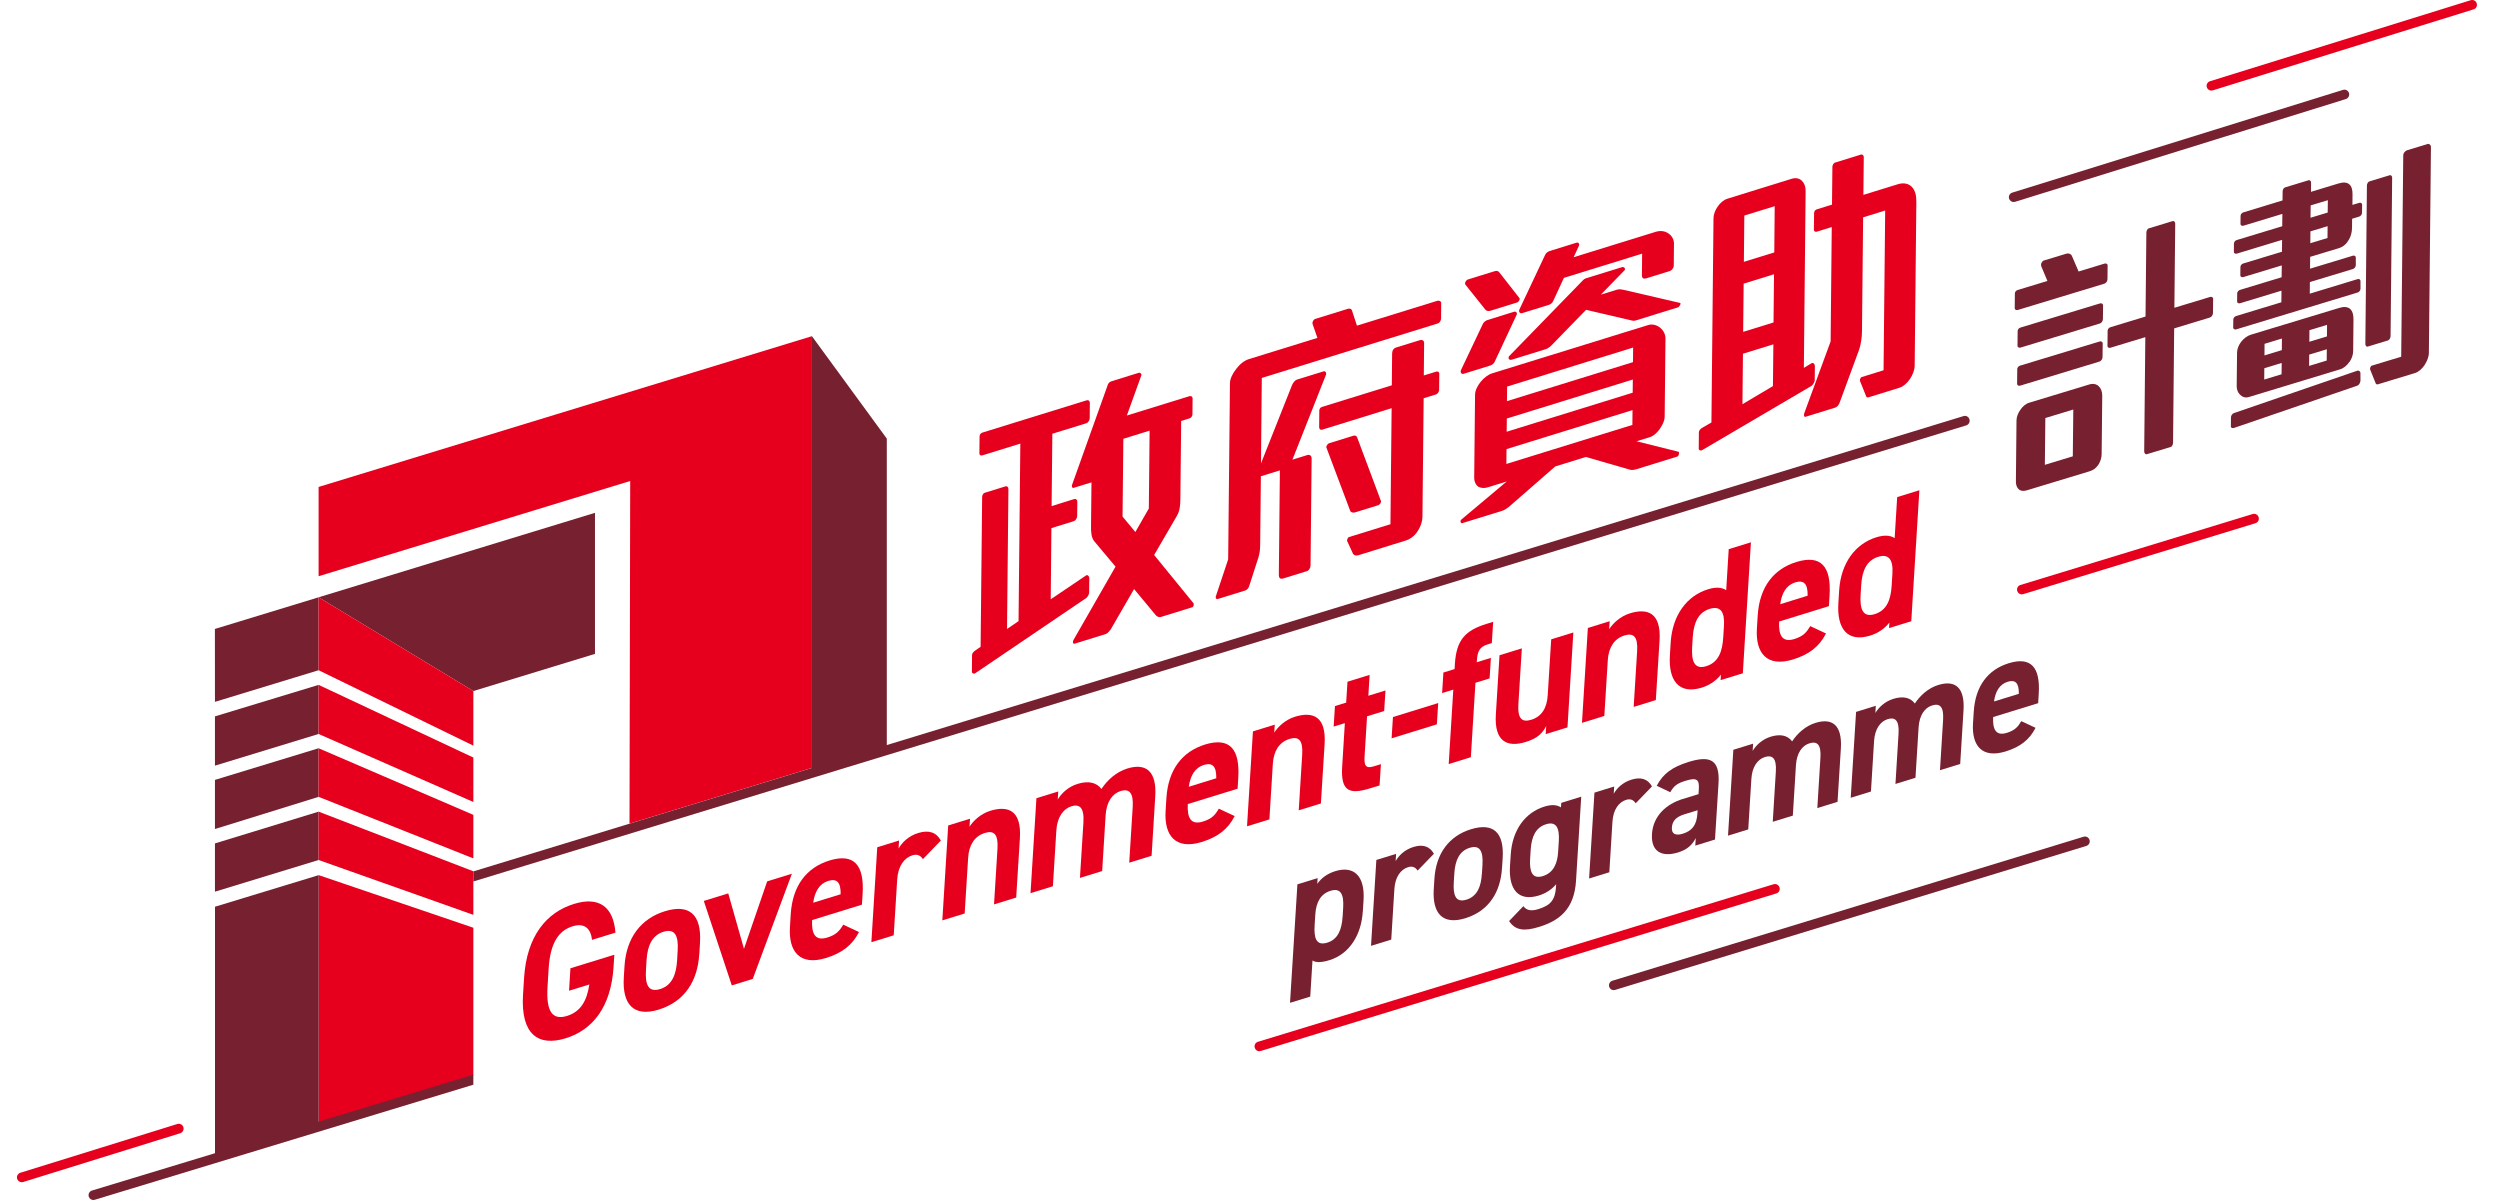<svg width="100" height="48" viewBox="0 0 100 48" fill="none" xmlns="http://www.w3.org/2000/svg"><g clip-path="url(#clip0_1075_36632)"><path d="M84.179 11.346L80.706 12.401C80.652 12.417 80.589 12.385 80.589 12.333L80.595 11.735C80.595 11.673 80.65 11.616 80.706 11.6L81.897 11.238L81.652 10.656C81.616 10.564 81.681 10.443 81.752 10.421L82.655 10.147C82.744 10.119 82.835 10.155 82.871 10.225L83.144 10.86L84.181 10.544C84.244 10.524 84.307 10.556 84.305 10.618L84.299 11.164C84.299 11.256 84.234 11.328 84.181 11.344L84.179 11.346ZM83.925 18.603C83.844 18.721 83.735 18.805 83.591 18.849L81.084 19.61C80.965 19.646 80.868 19.644 80.795 19.604C80.696 19.542 80.634 19.428 80.636 19.253L80.66 16.825C80.66 16.681 80.718 16.531 80.808 16.401C80.9 16.261 81.028 16.149 81.173 16.107L83.581 15.376C83.725 15.332 83.86 15.364 83.949 15.448C84.038 15.534 84.092 15.672 84.09 15.826L84.066 18.162C84.066 18.325 84.008 18.477 83.927 18.603H83.925ZM83.985 14.461L80.801 15.428C80.747 15.444 80.684 15.412 80.684 15.36L80.69 14.763C80.69 14.701 80.745 14.643 80.799 14.627L83.983 13.66C84.046 13.64 84.108 13.674 84.108 13.733L84.102 14.279C84.102 14.371 84.038 14.443 83.983 14.459L83.985 14.461ZM84.001 12.938L80.817 13.905C80.763 13.921 80.7 13.889 80.7 13.837L80.706 13.24C80.706 13.178 80.761 13.12 80.814 13.104L83.999 12.137C84.062 12.117 84.123 12.151 84.123 12.213L84.117 12.758C84.117 12.852 84.054 12.922 83.999 12.938H84.001ZM82.932 16.381L81.814 16.721L81.794 18.593L82.912 18.253L82.932 16.381ZM88.402 12.7L86.967 13.136L86.922 17.706C86.922 17.778 86.884 17.862 86.831 17.878L85.875 18.168C85.811 18.187 85.768 18.117 85.768 18.056L85.813 13.486L84.414 13.911C84.361 13.927 84.297 13.895 84.299 13.843L84.305 13.226C84.305 13.164 84.361 13.106 84.414 13.09L85.821 12.662L85.855 9.298C85.855 9.236 85.9 9.15 85.946 9.136L86.912 8.842C86.957 8.828 87.011 8.884 87.009 8.946L86.975 12.311L88.4 11.879C88.463 11.859 88.526 11.891 88.525 11.953L88.519 12.519C88.519 12.613 88.453 12.682 88.4 12.698L88.402 12.7Z" fill="#77202F"/><path d="M94.307 15.422L89.352 17.12C89.306 17.134 89.235 17.114 89.235 17.064L89.239 16.683C89.239 16.62 89.302 16.541 89.358 16.523L94.293 14.828C94.356 14.808 94.42 14.862 94.418 14.924V15.232C94.414 15.304 94.358 15.402 94.305 15.42L94.307 15.422ZM94.374 8.662L94.085 8.75L94.081 9.099C94.081 9.273 94.042 9.439 93.961 9.577C93.868 9.749 93.733 9.873 93.553 9.927L92.407 10.274L92.401 10.748L94.115 10.228C94.178 10.208 94.232 10.244 94.232 10.306V10.614C94.228 10.676 94.174 10.744 94.119 10.76L92.395 11.283L92.391 11.747L94.303 11.165C94.366 11.146 94.42 11.181 94.42 11.243V11.553C94.416 11.615 94.37 11.679 94.317 11.697L89.445 13.176C89.391 13.192 89.328 13.16 89.328 13.108L89.332 12.778C89.332 12.716 89.387 12.658 89.443 12.642L91.255 12.091L91.259 11.627L89.599 12.131C89.546 12.147 89.482 12.115 89.484 12.063L89.488 11.733C89.488 11.671 89.544 11.613 89.597 11.597L91.265 11.09L91.271 10.616L89.73 11.084C89.676 11.1 89.613 11.068 89.613 11.016L89.617 10.676C89.617 10.614 89.672 10.556 89.728 10.54L91.279 10.069L91.283 9.595L89.47 10.146C89.417 10.162 89.354 10.13 89.354 10.079L89.358 9.739C89.358 9.677 89.413 9.619 89.466 9.603L91.289 9.049L91.295 8.556L89.736 9.029C89.682 9.045 89.619 9.013 89.619 8.962L89.623 8.632C89.623 8.57 89.678 8.512 89.732 8.496L91.301 8.018L91.305 7.649C91.305 7.587 91.352 7.511 91.398 7.497L92.346 7.209C92.391 7.195 92.445 7.241 92.443 7.303L92.439 7.673L93.539 7.339C93.729 7.281 93.872 7.289 93.971 7.373C94.06 7.449 94.103 7.579 94.101 7.775L94.097 8.196L94.368 8.114C94.432 8.094 94.485 8.13 94.485 8.192L94.481 8.512C94.481 8.574 94.436 8.638 94.38 8.656L94.374 8.662ZM93.975 14.476C93.883 14.616 93.747 14.73 93.602 14.774L89.949 15.883C89.805 15.927 89.68 15.873 89.591 15.777C89.512 15.699 89.466 15.569 89.468 15.446L89.482 14.109C89.482 13.955 89.547 13.801 89.648 13.669C89.757 13.533 89.894 13.431 90.038 13.387L93.575 12.315C93.747 12.262 93.907 12.264 94.016 12.366C94.095 12.444 94.141 12.574 94.139 12.78L94.127 14.035C94.127 14.189 94.07 14.351 93.978 14.48L93.975 14.476ZM91.267 14.518L90.573 14.73L90.569 15.182L91.263 14.97L91.267 14.518ZM91.277 13.541L90.582 13.753L90.579 14.217L91.273 14.005L91.277 13.541ZM93.072 13.971L92.368 14.185L92.364 14.636L93.068 14.422L93.072 13.971ZM93.082 12.994L92.377 13.208L92.374 13.671L93.078 13.457L93.082 12.994ZM93.104 9.047L92.417 9.255L92.413 9.729L93.1 9.521L93.104 9.047ZM93.114 8.008L92.427 8.216L92.421 8.71L93.108 8.502L93.114 8.008ZM95.522 13.617L94.711 13.863C94.647 13.883 94.612 13.811 94.614 13.749L94.677 7.411C94.677 7.359 94.722 7.273 94.768 7.259L95.589 7.009C95.635 6.995 95.688 7.041 95.686 7.103L95.623 13.441C95.623 13.513 95.577 13.599 95.522 13.615V13.617ZM96.978 14.612C96.878 14.756 96.741 14.878 96.606 14.92L95.118 15.372C95.083 15.384 95.037 15.366 95.029 15.338L94.802 14.77C94.794 14.742 94.822 14.642 94.867 14.628L96.048 14.269L96.13 6.212C96.13 6.13 96.203 6.036 96.284 6.01L97.113 5.758C97.166 5.742 97.238 5.802 97.238 5.874L97.155 14.117C97.155 14.271 97.079 14.459 96.978 14.61V14.612Z" fill="#77202F"/><path d="M80.545 8.081C80.464 8.081 80.389 8.027 80.363 7.945C80.332 7.843 80.389 7.735 80.49 7.705L93.721 3.595C93.822 3.565 93.929 3.621 93.959 3.723C93.99 3.825 93.933 3.933 93.832 3.963L80.601 8.073C80.583 8.079 80.563 8.081 80.545 8.081Z" fill="#77202F"/><path d="M88.455 3.625C88.374 3.625 88.299 3.571 88.273 3.489C88.242 3.387 88.299 3.279 88.4 3.249L98.831 0.008C98.93 -0.024 99.039 0.034 99.069 0.136C99.1 0.238 99.043 0.346 98.942 0.375L88.511 3.615C88.493 3.621 88.473 3.623 88.455 3.623V3.625Z" fill="#E7001D"/><path d="M43.434 23.932L39.005 26.933C38.955 26.971 38.874 26.927 38.876 26.872L38.882 26.196C38.882 26.128 38.953 26.06 39.013 26.018L39.224 25.872L39.286 19.88C39.286 19.812 39.327 19.73 39.387 19.712L40.228 19.452C40.277 19.436 40.337 19.486 40.337 19.556L40.281 25.159L40.742 24.845L40.813 17.744L39.294 18.215C39.234 18.233 39.175 18.207 39.175 18.137L39.183 17.452C39.183 17.384 39.234 17.322 39.294 17.304L43.465 16.013C43.535 15.992 43.594 16.029 43.594 16.133L43.588 16.717C43.588 16.821 43.517 16.911 43.455 16.929L42.094 17.35L42.064 20.244L42.965 19.964C43.034 19.942 43.093 19.982 43.093 20.084L43.087 20.633C43.087 20.735 43.016 20.827 42.957 20.845L42.056 21.125L42.029 23.972L43.434 23.023C43.503 22.967 43.572 23.059 43.572 23.117L43.566 23.688C43.576 23.766 43.493 23.904 43.434 23.934V23.932ZM47.678 24.294L46.428 24.681C46.368 24.7 46.269 24.662 46.23 24.606L45.363 23.562L44.439 25.159C44.397 25.229 44.298 25.341 44.237 25.359L42.986 25.747C42.917 25.768 42.897 25.671 42.937 25.603L44.621 22.665L43.764 21.642C43.655 21.504 43.637 21.283 43.641 21.055L43.659 19.294L42.949 19.514C42.889 19.532 42.86 19.462 42.881 19.398L44.318 15.374C44.338 15.322 44.399 15.27 44.449 15.254L45.549 14.912C45.608 14.895 45.668 14.954 45.658 15.004L45.074 16.621L47.575 15.848C47.645 15.826 47.704 15.866 47.704 15.934L47.698 16.573C47.698 16.641 47.647 16.715 47.587 16.733L47.247 16.839L47.215 19.95C47.213 20.178 47.2 20.421 47.079 20.629L46.166 22.2L47.732 24.12C47.772 24.164 47.75 24.274 47.68 24.296L47.678 24.294ZM45.984 17.226L44.934 17.552L44.902 20.663L45.414 21.281L45.953 20.34L45.984 17.228V17.226Z" fill="#E7001D"/><path d="M57.506 12.94L50.472 15.118L50.439 18.537L51.676 15.418C51.717 15.314 51.798 15.208 51.878 15.184L52.948 14.853C53.02 14.831 53.067 14.918 53.037 14.996L51.697 18.387L52.297 18.201C52.388 18.174 52.465 18.23 52.465 18.343L52.422 22.608C52.422 22.721 52.361 22.821 52.271 22.847L51.322 23.141C51.211 23.175 51.153 23.113 51.153 23.011L51.195 18.815L50.435 19.051L50.407 21.772C50.407 21.944 50.393 22.108 50.342 22.282L49.962 23.459C49.94 23.533 49.871 23.601 49.812 23.619L48.711 23.96C48.652 23.978 48.612 23.922 48.632 23.858L49.127 22.372L49.198 15.328C49.198 15.158 49.301 14.943 49.444 14.763C49.586 14.571 49.766 14.423 49.956 14.365L52.697 13.516L52.503 12.96C52.483 12.874 52.535 12.78 52.616 12.755L53.926 12.349C53.985 12.331 54.056 12.355 54.074 12.405L54.278 13.026L57.49 12.033C57.569 12.009 57.648 12.051 57.648 12.121L57.642 12.748C57.642 12.828 57.581 12.916 57.512 12.938L57.506 12.94ZM57.437 15.778L56.946 15.93L56.898 20.663C56.896 20.903 56.793 21.139 56.643 21.335C56.532 21.473 56.392 21.572 56.241 21.618L54.32 22.214C54.248 22.236 54.149 22.21 54.12 22.15L53.886 21.64C53.867 21.612 53.908 21.497 53.958 21.483L55.618 20.969L55.665 16.327L52.885 17.188C52.816 17.21 52.766 17.157 52.766 17.088L52.772 16.425C52.772 16.357 52.814 16.299 52.873 16.279L55.673 15.412L55.685 14.143C55.685 14.029 55.737 13.933 55.847 13.899L56.797 13.606C56.886 13.578 56.968 13.622 56.965 13.726L56.952 15.018L57.442 14.867C57.512 14.845 57.573 14.873 57.571 14.964L57.565 15.582C57.565 15.686 57.494 15.764 57.433 15.782L57.437 15.778ZM55.127 20.21L54.197 20.497C54.118 20.521 54.029 20.493 54.007 20.431L53.055 17.9C53.035 17.86 53.106 17.748 53.158 17.732L54.138 17.428C54.197 17.41 54.268 17.434 54.286 17.496L55.238 20.04C55.258 20.102 55.186 20.192 55.125 20.212L55.127 20.21Z" fill="#E7001D"/><path d="M67.1 18.26L65.473 18.764C65.404 18.786 65.277 18.814 65.208 18.79L63.435 18.278L62.21 18.658L60.346 20.284C60.306 20.318 60.17 20.406 60.1 20.428L58.491 20.926C58.422 20.948 58.395 20.822 58.454 20.782L60.269 19.259L59.513 19.493C59.366 19.539 59.239 19.521 59.141 19.473C59.034 19.405 58.966 19.269 58.968 19.091L59.002 15.794C59.002 15.614 59.103 15.427 59.232 15.265C59.36 15.113 59.528 14.983 59.675 14.937L65.93 13.001C66.097 12.949 66.283 13.003 66.417 13.119C66.534 13.217 66.619 13.369 66.619 13.538L66.587 16.656C66.587 16.823 66.516 16.957 66.425 17.107C66.316 17.287 66.148 17.439 65.992 17.487L65.461 17.651L67.138 18.07C67.187 18.078 67.155 18.244 67.096 18.262L67.1 18.26ZM59.798 14.452C59.748 14.557 59.679 14.599 59.6 14.625L58.541 14.953C58.462 14.977 58.395 14.897 58.444 14.793L59.313 12.959C59.342 12.893 59.422 12.825 59.499 12.801L60.567 12.469C60.637 12.447 60.704 12.515 60.664 12.595L59.796 14.452H59.798ZM60.682 12.1L59.614 12.431C59.534 12.455 59.457 12.435 59.42 12.392L58.618 11.388C58.571 11.324 58.64 11.203 58.717 11.179L59.776 10.851C59.853 10.827 59.922 10.829 59.97 10.891L60.771 11.916C60.821 11.956 60.749 12.08 60.682 12.1ZM65.301 16.404L60.261 17.964L60.255 18.558L65.295 16.997L65.301 16.404ZM65.313 15.181L60.273 16.741L60.267 17.269L65.307 15.708L65.313 15.181ZM65.325 13.902L60.284 15.463L60.278 16.046L65.319 14.486L65.325 13.902ZM67.11 12.297L65.453 12.811C65.374 12.835 65.335 12.837 65.277 12.821L63.443 12.393L62.089 13.784C62.02 13.862 61.921 13.936 61.844 13.962L60.47 14.388C60.352 14.424 60.304 14.304 60.373 14.238L63.237 11.294C63.286 11.246 63.356 11.157 63.425 11.137L64.885 10.685C64.955 10.663 65.04 10.749 64.982 10.811L64.034 11.786L64.682 11.586C64.771 11.558 64.858 11.576 64.945 11.594L67.197 12.116C67.266 12.128 67.175 12.28 67.108 12.3L67.11 12.297ZM66.803 10.839L65.851 11.133C65.744 11.167 65.675 11.133 65.677 11.009L65.685 10.146L62.556 11.115L62.127 12.042C62.087 12.132 62.018 12.176 61.939 12.2L60.88 12.527C60.801 12.551 60.734 12.471 60.775 12.382L61.804 10.197C61.834 10.121 61.923 10.06 61.99 10.04L63.059 9.708C63.136 9.684 63.195 9.756 63.156 9.834L62.946 10.289L66.231 9.272C66.427 9.212 66.613 9.244 66.748 9.346C66.874 9.43 66.961 9.582 66.959 9.75L66.95 10.635C66.95 10.713 66.87 10.817 66.801 10.837L66.803 10.839Z" fill="#E7001D"/><path d="M72.461 15.436L68.075 18.012C68.026 18.038 67.949 18.006 67.949 17.95L67.955 17.288C67.955 17.221 68.026 17.145 68.083 17.115L68.457 16.899L68.54 8.736C68.54 8.579 68.602 8.417 68.701 8.273C68.8 8.119 68.948 7.995 69.095 7.949L71.673 7.15C71.829 7.102 71.976 7.134 72.073 7.228C72.17 7.322 72.227 7.46 72.225 7.639L72.154 14.715L72.459 14.531C72.528 14.487 72.595 14.567 72.595 14.635L72.589 15.197C72.599 15.26 72.518 15.396 72.461 15.438V15.436ZM70.933 13.774L69.718 14.149L69.698 16.168L70.917 15.444L70.935 13.774H70.933ZM70.961 10.97L69.746 11.346L69.726 13.274L70.941 12.899L70.961 10.97ZM70.988 8.247L69.773 8.622L69.755 10.473L70.971 10.097L70.988 8.247ZM76.393 15.168C76.284 15.324 76.136 15.46 75.989 15.506L74.745 15.892C74.695 15.908 74.657 15.886 74.647 15.854L74.4 15.238C74.38 15.21 74.42 15.097 74.46 15.085L75.342 14.811L75.407 8.421L74.525 8.694L74.479 13.268C74.477 13.492 74.434 13.796 74.365 13.986L73.581 16.118C73.551 16.206 73.472 16.285 73.413 16.303L72.217 16.673C72.168 16.689 72.14 16.607 72.17 16.531L73.225 13.656L73.27 9.082L72.672 9.268C72.613 9.286 72.556 9.248 72.556 9.192L72.564 8.519C72.564 8.451 72.613 8.391 72.672 8.373L73.28 8.185L73.296 6.672C73.296 6.604 73.345 6.522 73.395 6.506L74.444 6.181C74.493 6.165 74.551 6.215 74.551 6.283L74.535 7.795L75.918 7.368C76.153 7.296 76.349 7.346 76.474 7.476C76.599 7.603 76.656 7.809 76.654 8.057L76.587 14.627C76.587 14.795 76.506 14.999 76.395 15.166L76.393 15.168Z" fill="#E7001D"/><path d="M64.549 39.607C64.468 39.607 64.391 39.553 64.367 39.469C64.338 39.367 64.393 39.26 64.494 39.23L83.344 33.469C83.445 33.439 83.551 33.497 83.581 33.597C83.613 33.699 83.555 33.806 83.453 33.837L64.603 39.597C64.585 39.603 64.565 39.605 64.547 39.605L64.549 39.607Z" fill="#77202F"/><path d="M50.372 42.05C50.291 42.05 50.214 41.996 50.19 41.912C50.16 41.81 50.216 41.702 50.317 41.672L70.944 35.37C71.044 35.338 71.151 35.398 71.181 35.498C71.213 35.6 71.155 35.708 71.052 35.738L50.426 42.04C50.408 42.046 50.388 42.048 50.37 42.048L50.372 42.05Z" fill="#E7001D"/><path d="M0.868 47.289C0.787 47.289 0.712 47.235 0.686 47.153C0.654 47.051 0.712 46.943 0.813 46.911L7.096 44.959C7.197 44.929 7.304 44.985 7.335 45.087C7.367 45.189 7.31 45.297 7.209 45.329L0.925 47.281C0.908 47.287 0.888 47.289 0.87 47.289H0.868Z" fill="#E7001D"/><path d="M80.872 23.776C80.791 23.776 80.714 23.723 80.69 23.639C80.658 23.537 80.716 23.429 80.819 23.399L90.108 20.561C90.209 20.529 90.316 20.589 90.345 20.689C90.377 20.791 90.32 20.899 90.217 20.929L80.927 23.766C80.909 23.772 80.89 23.774 80.872 23.774V23.776Z" fill="#E7001D"/><path d="M12.744 23.892L18.934 27.642L23.799 26.155V20.513L12.744 23.892Z" fill="#77202F"/><path d="M32.478 13.447L12.744 19.478V23.049L25.208 19.24L25.18 32.945L32.478 30.715V13.447Z" fill="#E7001D"/><path d="M12.744 27.395L8.598 28.655V30.626L12.744 29.359V27.395Z" fill="#77202F"/><path d="M12.744 29.93L8.598 31.195V33.161L12.744 31.874V29.93Z" fill="#77202F"/><path d="M12.744 32.466L8.598 33.737V35.667L12.744 34.4V32.466Z" fill="#77202F"/><path d="M8.596 25.158L8.598 28.074L12.744 26.809V23.892L8.596 25.158Z" fill="#77202F"/><path d="M12.744 34.4L18.934 36.594V34.852L12.744 32.466V34.4Z" fill="#E7001D"/><path d="M12.744 31.874L18.934 34.336V32.595L12.744 29.93V31.874Z" fill="#E7001D"/><path d="M12.744 29.359L18.934 32.08V30.302L12.744 27.395V29.359Z" fill="#E7001D"/><path d="M18.934 27.642L12.744 23.892V26.809L18.934 29.826V27.642Z" fill="#E7001D"/><path d="M12.744 35.004V44.897L18.934 43.013V37.11L12.744 35.004Z" fill="#E7001D"/><path d="M78.778 16.772C78.748 16.67 78.641 16.612 78.54 16.644L35.472 29.802V17.544L32.478 13.449V30.717L18.934 34.856V35.259L78.649 17.016C78.75 16.984 78.808 16.878 78.778 16.776V16.772Z" fill="#77202F"/><path d="M12.746 44.867V35.006L8.6 36.269V46.128L3.678 47.622C3.578 47.652 3.52 47.76 3.55 47.862C3.576 47.946 3.651 48 3.732 48C3.75 48 3.769 47.998 3.787 47.992L18.934 43.388V42.984L12.744 44.865L12.746 44.867Z" fill="#77202F"/><path d="M54.51 36.473C54.455 37.366 53.998 38.153 53.182 38.405C52.854 38.507 52.636 38.507 52.499 38.421L52.41 39.864L51.601 40.113L51.896 35.374L52.705 35.124L52.691 35.352C52.856 35.12 53.089 34.946 53.412 34.846C54.144 34.62 54.603 35.024 54.542 36.007L54.512 36.475L54.51 36.473ZM53.705 36.669L53.727 36.311C53.76 35.761 53.622 35.508 53.222 35.632C52.836 35.751 52.642 36.079 52.612 36.581L52.585 37.014C52.555 37.508 52.638 37.847 53.093 37.706C53.529 37.572 53.673 37.162 53.703 36.669H53.705Z" fill="#77202F"/><path d="M56.707 34.824C56.634 34.72 56.527 34.624 56.325 34.686C56.022 34.78 55.805 35.084 55.775 35.563L55.65 37.584L54.841 37.833L55.054 34.398L55.844 34.155L55.826 34.442C55.945 34.236 56.165 33.995 56.537 33.879C56.917 33.761 57.19 33.853 57.356 34.151L56.707 34.822V34.824Z" fill="#77202F"/><path d="M60.079 34.727C60.022 35.668 59.57 36.433 58.616 36.729C57.7 37.011 57.291 36.533 57.35 35.57L57.376 35.158C57.439 34.127 57.971 33.438 58.838 33.17C59.717 32.898 60.17 33.284 60.107 34.315L60.081 34.727H60.079ZM59.277 34.947L59.299 34.589C59.333 34.039 59.186 33.788 58.789 33.912C58.391 34.033 58.207 34.387 58.173 34.937L58.151 35.294C58.122 35.788 58.211 36.124 58.66 35.986C59.103 35.848 59.246 35.44 59.275 34.947H59.277Z" fill="#77202F"/><path d="M62.448 32.115L63.249 31.867L63.041 35.232C62.97 36.379 62.361 36.831 61.563 37.076C60.975 37.258 60.611 37.222 60.364 36.841L60.934 36.247C61.06 36.411 61.236 36.457 61.533 36.365C62.014 36.217 62.206 36.007 62.24 35.48L62.246 35.37C62.066 35.582 61.838 35.732 61.555 35.82C60.728 36.075 60.344 35.568 60.399 34.655L60.429 34.187C60.49 33.184 61.023 32.495 61.777 32.263C62.062 32.175 62.277 32.189 62.438 32.295L62.45 32.117L62.448 32.115ZM62.325 34.079L62.353 33.648C62.386 33.098 62.24 32.846 61.842 32.97C61.444 33.092 61.26 33.446 61.227 33.995L61.205 34.353C61.175 34.846 61.278 35.18 61.713 35.044C62.143 34.912 62.297 34.533 62.325 34.081V34.079Z" fill="#77202F"/><path d="M65.43 32.131C65.357 32.027 65.25 31.931 65.048 31.993C64.745 32.087 64.528 32.39 64.498 32.87L64.373 34.89L63.564 35.14L63.778 31.705L64.567 31.461L64.549 31.749C64.668 31.543 64.888 31.301 65.26 31.186C65.64 31.068 65.913 31.16 66.079 31.457L65.43 32.129V32.131Z" fill="#77202F"/><path d="M67.316 31.959L67.941 31.765L67.953 31.565C67.977 31.181 67.876 31.089 67.423 31.231C67.112 31.327 66.958 31.421 66.811 31.689L66.269 31.431C66.528 30.94 66.892 30.68 67.542 30.478C68.357 30.226 68.802 30.344 68.741 31.327L68.6 33.581L67.811 33.825L67.831 33.523C67.69 33.795 67.492 33.985 67.124 34.097C66.467 34.3 66.036 34.063 66.079 33.361C66.125 32.634 66.651 32.162 67.314 31.957L67.316 31.959ZM67.902 32.41L67.371 32.574C67.043 32.676 66.891 32.838 66.875 33.106C66.859 33.367 67.033 33.433 67.312 33.349C67.678 33.235 67.866 33.01 67.896 32.542L67.904 32.412L67.902 32.41Z" fill="#77202F"/><path d="M71.713 32.624L70.91 32.872L71.034 30.86C71.068 30.311 70.884 30.193 70.599 30.28C70.308 30.37 70.084 30.668 70.055 31.156L69.93 33.176L69.121 33.426L69.334 29.991L70.124 29.747L70.106 30.035C70.237 29.819 70.476 29.577 70.829 29.467C71.208 29.351 71.507 29.413 71.685 29.655C71.903 29.325 72.226 29.036 72.623 28.914C73.312 28.702 73.688 29.03 73.635 29.923L73.502 32.073L72.693 32.323L72.817 30.311C72.849 29.795 72.699 29.633 72.376 29.733C72.085 29.823 71.869 30.119 71.838 30.606L71.713 32.626V32.624Z" fill="#77202F"/><path d="M76.619 31.11L75.818 31.358L75.942 29.345C75.976 28.796 75.792 28.678 75.507 28.766C75.216 28.856 74.993 29.154 74.963 29.641L74.838 31.661L74.029 31.911L74.243 28.476L75.032 28.232L75.014 28.52C75.145 28.304 75.382 28.062 75.737 27.953C76.117 27.835 76.415 27.899 76.594 28.14C76.813 27.811 77.134 27.521 77.532 27.399C78.22 27.187 78.596 27.515 78.541 28.408L78.408 30.558L77.599 30.808L77.724 28.796C77.755 28.28 77.605 28.118 77.282 28.218C76.991 28.308 76.776 28.604 76.744 29.091L76.619 31.112V31.11Z" fill="#77202F"/><path d="M81.42 29.116C81.172 29.603 80.796 29.881 80.227 30.057C79.279 30.349 78.865 29.825 78.92 28.938L78.95 28.47C79.013 27.433 79.526 26.784 80.347 26.53C81.238 26.254 81.614 26.692 81.55 27.735L81.527 28.127L79.726 28.682C79.702 29.154 79.821 29.453 80.27 29.315C80.605 29.212 80.719 29.068 80.852 28.846L81.424 29.114L81.42 29.116ZM79.761 28.059L80.753 27.753C80.761 27.311 80.609 27.177 80.306 27.271C79.983 27.371 79.817 27.657 79.761 28.059Z" fill="#77202F"/><path d="M24.572 38.192L24.543 38.669C24.444 40.272 23.713 41.197 22.623 41.533C21.541 41.866 20.822 41.389 20.921 39.786L20.963 39.119C21.068 37.426 21.873 36.491 22.956 36.158C23.969 35.844 24.539 36.279 24.618 37.305L23.682 37.594C23.626 37.143 23.389 36.903 22.9 37.053C22.334 37.229 22.008 37.738 21.946 38.741L21.901 39.485C21.839 40.488 22.113 40.811 22.678 40.638C23.231 40.468 23.478 40.026 23.573 39.379L22.762 39.629L22.817 38.731L24.572 38.19V38.192Z" fill="#E7001D"/><path d="M27.97 38.171C27.907 39.212 27.408 40.057 26.353 40.383C25.34 40.697 24.885 40.165 24.952 39.102L24.98 38.647C25.051 37.508 25.639 36.744 26.597 36.449C27.569 36.149 28.069 36.574 28 37.713L27.972 38.169L27.97 38.171ZM27.084 38.415L27.107 38.019C27.145 37.412 26.985 37.134 26.543 37.27C26.102 37.406 25.9 37.795 25.863 38.403L25.839 38.798C25.805 39.346 25.906 39.715 26.403 39.564C26.892 39.414 27.05 38.962 27.084 38.415Z" fill="#E7001D"/><path d="M31.675 34.95L30.111 39.156L29.272 39.416L28.152 36.037L29.13 35.736L29.759 37.953L30.687 35.254L31.673 34.95H31.675Z" fill="#E7001D"/><path d="M34.362 37.278C34.089 37.816 33.672 38.124 33.042 38.319C31.995 38.643 31.536 38.062 31.598 37.083L31.629 36.567C31.701 35.42 32.267 34.703 33.175 34.421C34.16 34.117 34.576 34.599 34.505 35.754L34.477 36.187L32.484 36.803C32.459 37.324 32.589 37.656 33.086 37.504C33.456 37.39 33.583 37.232 33.729 36.987L34.362 37.282V37.278ZM32.528 36.109L33.626 35.77C33.636 35.282 33.468 35.134 33.131 35.236C32.775 35.346 32.591 35.664 32.528 36.107V36.109Z" fill="#E7001D"/><path d="M36.919 34.365C36.838 34.249 36.721 34.143 36.498 34.211C36.163 34.315 35.922 34.648 35.888 35.18L35.749 37.412L34.855 37.688L35.09 33.891L35.963 33.621L35.943 33.941C36.074 33.715 36.317 33.447 36.729 33.32C37.149 33.19 37.451 33.29 37.635 33.621L36.917 34.365H36.919Z" fill="#E7001D"/><path d="M37.928 33.019L38.801 32.749L38.781 33.068C38.926 32.839 39.217 32.555 39.608 32.433C40.315 32.215 40.865 32.403 40.796 33.526L40.648 35.902L39.761 36.176L39.899 33.952C39.937 33.36 39.753 33.206 39.391 33.32C38.979 33.448 38.758 33.806 38.726 34.307L38.587 36.539L37.693 36.815L37.928 33.019Z" fill="#E7001D"/><path d="M44.085 34.843L43.198 35.116L43.337 32.892C43.374 32.285 43.169 32.155 42.856 32.251C42.535 32.351 42.288 32.681 42.254 33.218L42.116 35.45L41.221 35.726L41.457 31.929L42.329 31.659L42.31 31.979C42.454 31.741 42.717 31.474 43.109 31.354C43.529 31.224 43.859 31.294 44.057 31.559C44.298 31.194 44.655 30.876 45.094 30.74C45.856 30.505 46.272 30.868 46.21 31.855L46.064 34.231L45.169 34.507L45.308 32.283C45.343 31.713 45.175 31.534 44.821 31.643C44.498 31.743 44.259 32.071 44.225 32.609L44.087 34.84L44.085 34.843Z" fill="#E7001D"/><path d="M49.389 32.639C49.116 33.178 48.698 33.486 48.069 33.68C47.022 34.003 46.563 33.422 46.624 32.443L46.656 31.927C46.727 30.78 47.293 30.063 48.201 29.781C49.187 29.478 49.602 29.959 49.531 31.114L49.504 31.548L47.511 32.163C47.485 32.685 47.615 33.016 48.112 32.864C48.482 32.751 48.609 32.593 48.753 32.347L49.387 32.643L49.389 32.639ZM47.554 31.47L48.651 31.13C48.66 30.642 48.492 30.495 48.156 30.597C47.8 30.706 47.615 31.024 47.552 31.468L47.554 31.47Z" fill="#E7001D"/><path d="M50.117 29.256L50.99 28.986L50.97 29.306C51.114 29.076 51.405 28.792 51.797 28.67C52.504 28.453 53.054 28.64 52.984 29.763L52.836 32.139L51.949 32.413L52.088 30.189C52.126 29.598 51.941 29.444 51.579 29.558C51.166 29.685 50.946 30.043 50.914 30.545L50.776 32.776L49.881 33.052L50.117 29.256Z" fill="#E7001D"/><path d="M53.4 28.242L53.847 28.104L53.899 27.269L54.785 26.995L54.734 27.83L55.419 27.619L55.367 28.44L54.682 28.652L54.584 30.238C54.56 30.618 54.619 30.756 54.95 30.654L55.237 30.566L55.183 31.417L54.805 31.533C53.96 31.795 53.626 31.643 53.687 30.664L53.794 28.925L53.347 29.063L53.398 28.242H53.4Z" fill="#E7001D"/><path d="M55.718 28.682L57.528 28.122L57.475 28.973L55.664 29.533L55.718 28.682Z" fill="#E7001D"/><path d="M58.183 26.765L58.195 26.559C58.257 25.58 58.621 25.215 59.468 24.953L59.727 24.873L59.673 25.724L59.505 25.776C59.177 25.878 59.097 26.058 59.074 26.438L59.07 26.49L59.636 26.316L59.584 27.137L59.018 27.311L58.834 30.288L57.948 30.562L58.132 27.585L57.685 27.722L57.736 26.901L58.183 26.763V26.765Z" fill="#E7001D"/><path d="M62.701 29.095L61.828 29.365L61.848 29.045C61.686 29.349 61.488 29.537 61.027 29.679C60.32 29.897 59.764 29.697 59.834 28.58L59.98 26.21L60.874 25.934L60.736 28.158C60.698 28.758 60.882 28.904 61.252 28.79C61.664 28.662 61.878 28.328 61.909 27.805L62.048 25.573L62.934 25.299L62.699 29.095H62.701Z" fill="#E7001D"/><path d="M63.514 25.119L64.387 24.849L64.367 25.169C64.512 24.939 64.803 24.655 65.195 24.534C65.901 24.316 66.451 24.504 66.382 25.627L66.233 28.002L65.347 28.276L65.485 26.052C65.523 25.461 65.339 25.307 64.977 25.419C64.565 25.547 64.344 25.904 64.312 26.406L64.173 28.638L63.279 28.914L63.514 25.117V25.119Z" fill="#E7001D"/><path d="M69.149 21.966L70.037 21.692L69.713 26.932L68.824 27.205L68.838 26.985C68.646 27.223 68.401 27.403 68.072 27.505C67.158 27.787 66.732 27.225 66.796 26.216L66.827 25.701C66.897 24.592 67.484 23.83 68.316 23.573C68.616 23.479 68.864 23.485 69.048 23.607L69.149 21.966ZM68.929 25.497L68.959 25.019C68.992 24.466 68.81 24.224 68.391 24.354C67.949 24.49 67.748 24.88 67.71 25.487L67.686 25.883C67.653 26.43 67.767 26.796 68.248 26.648C68.751 26.492 68.895 26.046 68.929 25.499V25.497Z" fill="#E7001D"/><path d="M73.041 25.337C72.768 25.876 72.35 26.184 71.721 26.378C70.674 26.702 70.215 26.12 70.276 25.141L70.308 24.626C70.379 23.479 70.945 22.761 71.854 22.48C72.839 22.176 73.255 22.657 73.183 23.812L73.156 24.246L71.165 24.861C71.139 25.383 71.27 25.715 71.767 25.563C72.137 25.449 72.263 25.291 72.41 25.045L73.043 25.341L73.041 25.337ZM71.209 24.168L72.305 23.828C72.315 23.341 72.147 23.193 71.81 23.295C71.454 23.405 71.27 23.722 71.209 24.166V24.168Z" fill="#E7001D"/><path d="M75.887 19.884L76.775 19.61L76.451 24.85L75.562 25.123L75.576 24.904C75.384 25.141 75.139 25.321 74.81 25.423C73.896 25.705 73.471 25.143 73.534 24.134L73.566 23.619C73.635 22.51 74.223 21.748 75.054 21.491C75.355 21.399 75.602 21.403 75.786 21.525L75.887 19.884ZM75.667 23.415L75.697 22.937C75.731 22.384 75.547 22.142 75.129 22.272C74.688 22.408 74.486 22.797 74.448 23.405L74.424 23.8C74.391 24.348 74.506 24.714 74.987 24.566C75.489 24.41 75.634 23.964 75.667 23.417V23.415Z" fill="#E7001D"/></g><defs><clipPath id="clip0_1075_36632"><rect width="98.4" height="48" fill="white" transform="translate(0.678)"/></clipPath></defs></svg>
